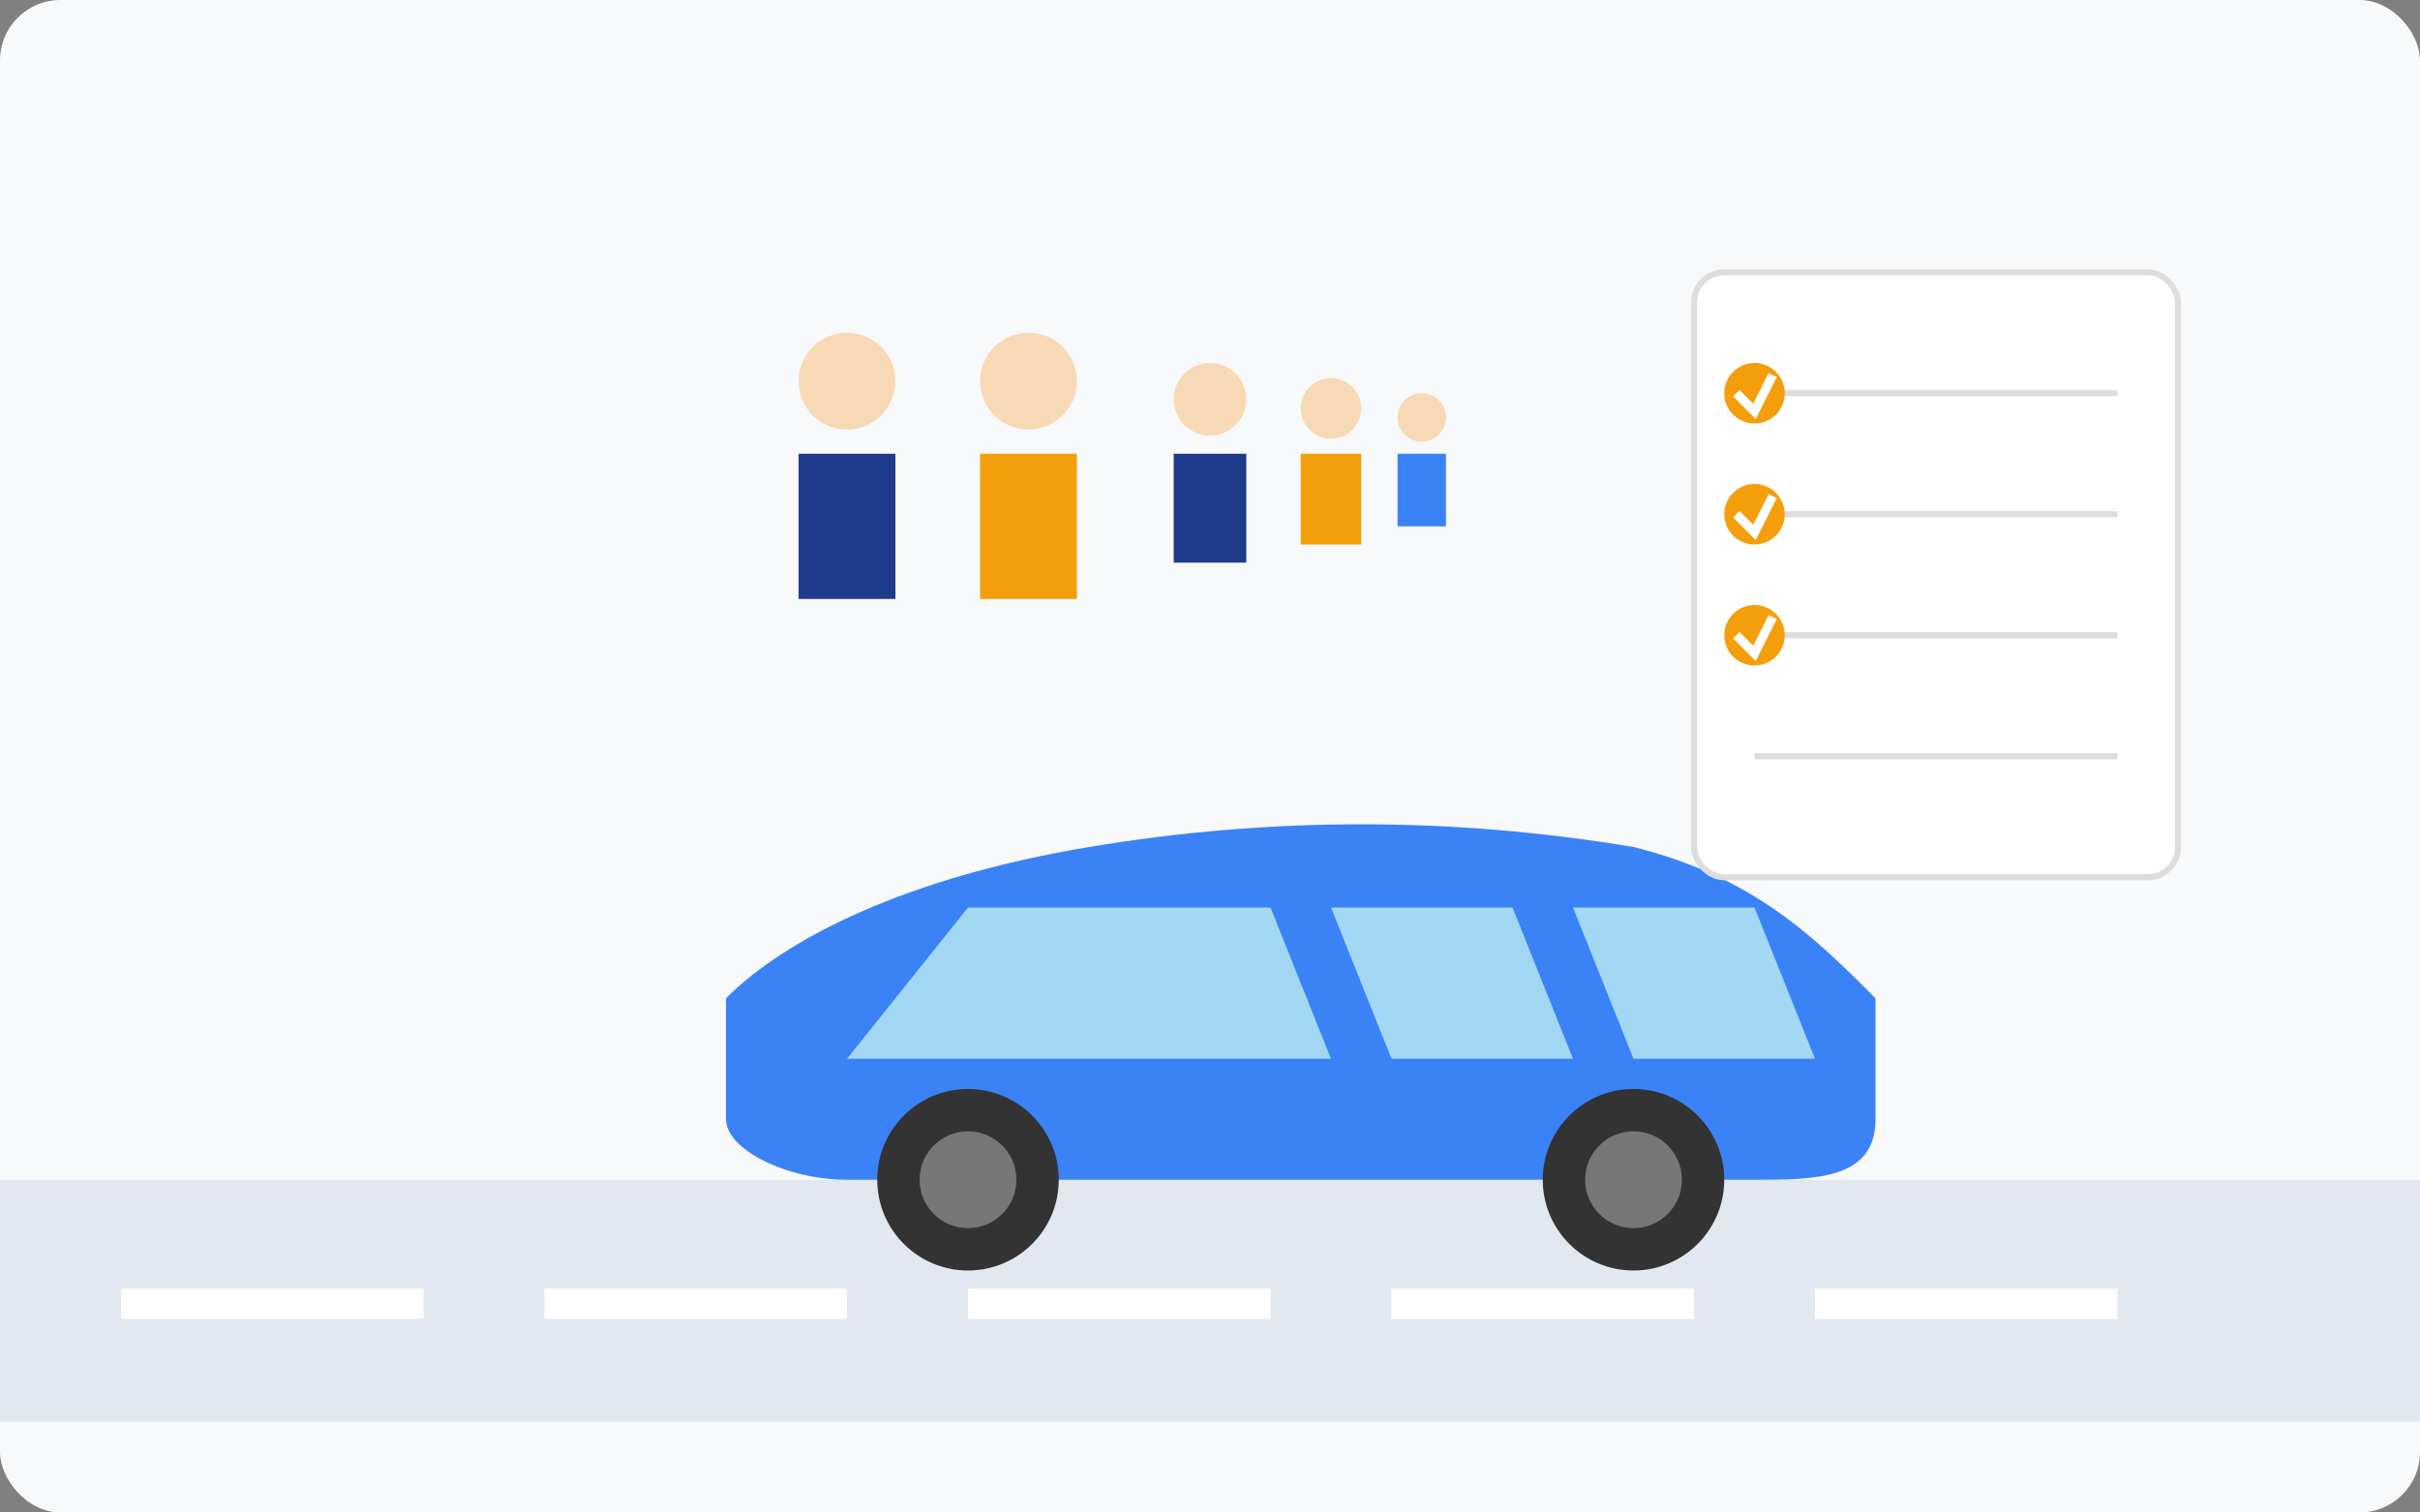 <svg xmlns="http://www.w3.org/2000/svg" width="400" height="250" viewBox="0 0 400 250">
  <rect x="0" y="0" width="400" height="250" fill="#808080" stroke="none"/>
  <style>
    .primary { fill: #1e3a8a; }
    .secondary { fill: #3b82f6; }
    .accent { fill: #f59e0b; }
    .light-bg { fill: #f8f9fa; }
  </style>
  
  <!-- Background -->
  <rect class="light-bg" width="400" height="250" rx="10" />
  
  <!-- Family car selection concept -->
  <g transform="translate(200, 125)">
    <!-- Road -->
    <rect fill="#e2e8f0" x="-200" y="70" width="400" height="40" />
    <rect fill="white" x="-180" y="88" width="50" height="5" />
    <rect fill="white" x="-110" y="88" width="50" height="5" />
    <rect fill="white" x="-40" y="88" width="50" height="5" />
    <rect fill="white" x="30" y="88" width="50" height="5" />
    <rect fill="white" x="100" y="88" width="50" height="5" />
    
    <!-- Family car - minivan/SUV silhouette -->
    <path class="secondary" d="M-80,40 C-70,30 -50,20 -20,15 C10,10 40,10 70,15 C90,20 100,30 110,40 L110,60 C110,70 100,70 90,70 L-60,70 C-70,70 -80,65 -80,60 Z" />
    
    <!-- Windows -->
    <path fill="#a3d8f4" d="M-40,25 L-60,50 L20,50 L10,25 Z" />
    <path fill="#a3d8f4" d="M20,25 L30,50 L60,50 L50,25 Z" />
    <path fill="#a3d8f4" d="M60,25 L70,50 L100,50 L90,25 Z" />
    
    <!-- Wheels -->
    <circle fill="#333" cx="-40" cy="70" r="15" />
    <circle fill="#777" cx="-40" cy="70" r="8" />
    
    <circle fill="#333" cx="70" cy="70" r="15" />
    <circle fill="#777" cx="70" cy="70" r="8" />
    
    <!-- Family figures (simplified) -->
    <g transform="translate(0, -50)">
      <!-- Parent 1 -->
      <g transform="translate(-60, 0) scale(0.8)">
        <circle fill="#f8d9b5" cx="0" cy="-15" r="10" />
        <path class="primary" d="M-10,0 L10,0 L10,30 L-10,30 Z" />
      </g>
      
      <!-- Parent 2 -->
      <g transform="translate(-30, 0) scale(0.8)">
        <circle fill="#f8d9b5" cx="0" cy="-15" r="10" />
        <path class="accent" d="M-10,0 L10,0 L10,30 L-10,30 Z" />
      </g>
      
      <!-- Child 1 -->
      <g transform="translate(0, 0) scale(0.6)">
        <circle fill="#f8d9b5" cx="0" cy="-15" r="10" />
        <path class="primary" d="M-10,0 L10,0 L10,30 L-10,30 Z" />
      </g>
      
      <!-- Child 2 -->
      <g transform="translate(20, 0) scale(0.5)">
        <circle fill="#f8d9b5" cx="0" cy="-15" r="10" />
        <path class="accent" d="M-10,0 L10,0 L10,30 L-10,30 Z" />
      </g>
      
      <!-- Baby/small child -->
      <g transform="translate(35, 0) scale(0.4)">
        <circle fill="#f8d9b5" cx="0" cy="-15" r="10" />
        <path class="secondary" d="M-10,0 L10,0 L10,30 L-10,30 Z" />
      </g>
    </g>
    
    <!-- Checklist/Selection criteria -->
    <g transform="translate(120, -40)">
      <rect fill="white" stroke="#ddd" stroke-width="1" x="-40" y="-40" width="80" height="100" rx="5" />
      
      <!-- Checklist items -->
      <line stroke="#ddd" x1="-30" y1="-20" x2="30" y2="-20" />
      <line stroke="#ddd" x1="-30" y1="0" x2="30" y2="0" />
      <line stroke="#ddd" x1="-30" y1="20" x2="30" y2="20" />
      <line stroke="#ddd" x1="-30" y1="40" x2="30" y2="40" />
      
      <!-- Checkmarks -->
      <circle class="accent" cx="-30" cy="-20" r="5" />
      <path fill="none" stroke="white" stroke-width="1.5" d="M-33,-20 L-30,-17 L-27,-23" />
      
      <circle class="accent" cx="-30" cy="0" r="5" />
      <path fill="none" stroke="white" stroke-width="1.5" d="M-33,0 L-30,3 L-27,-3" />
      
      <circle class="accent" cx="-30" cy="20" r="5" />
      <path fill="none" stroke="white" stroke-width="1.5" d="M-33,20 L-30,23 L-27,17" />
    </g>
  </g>
</svg>
